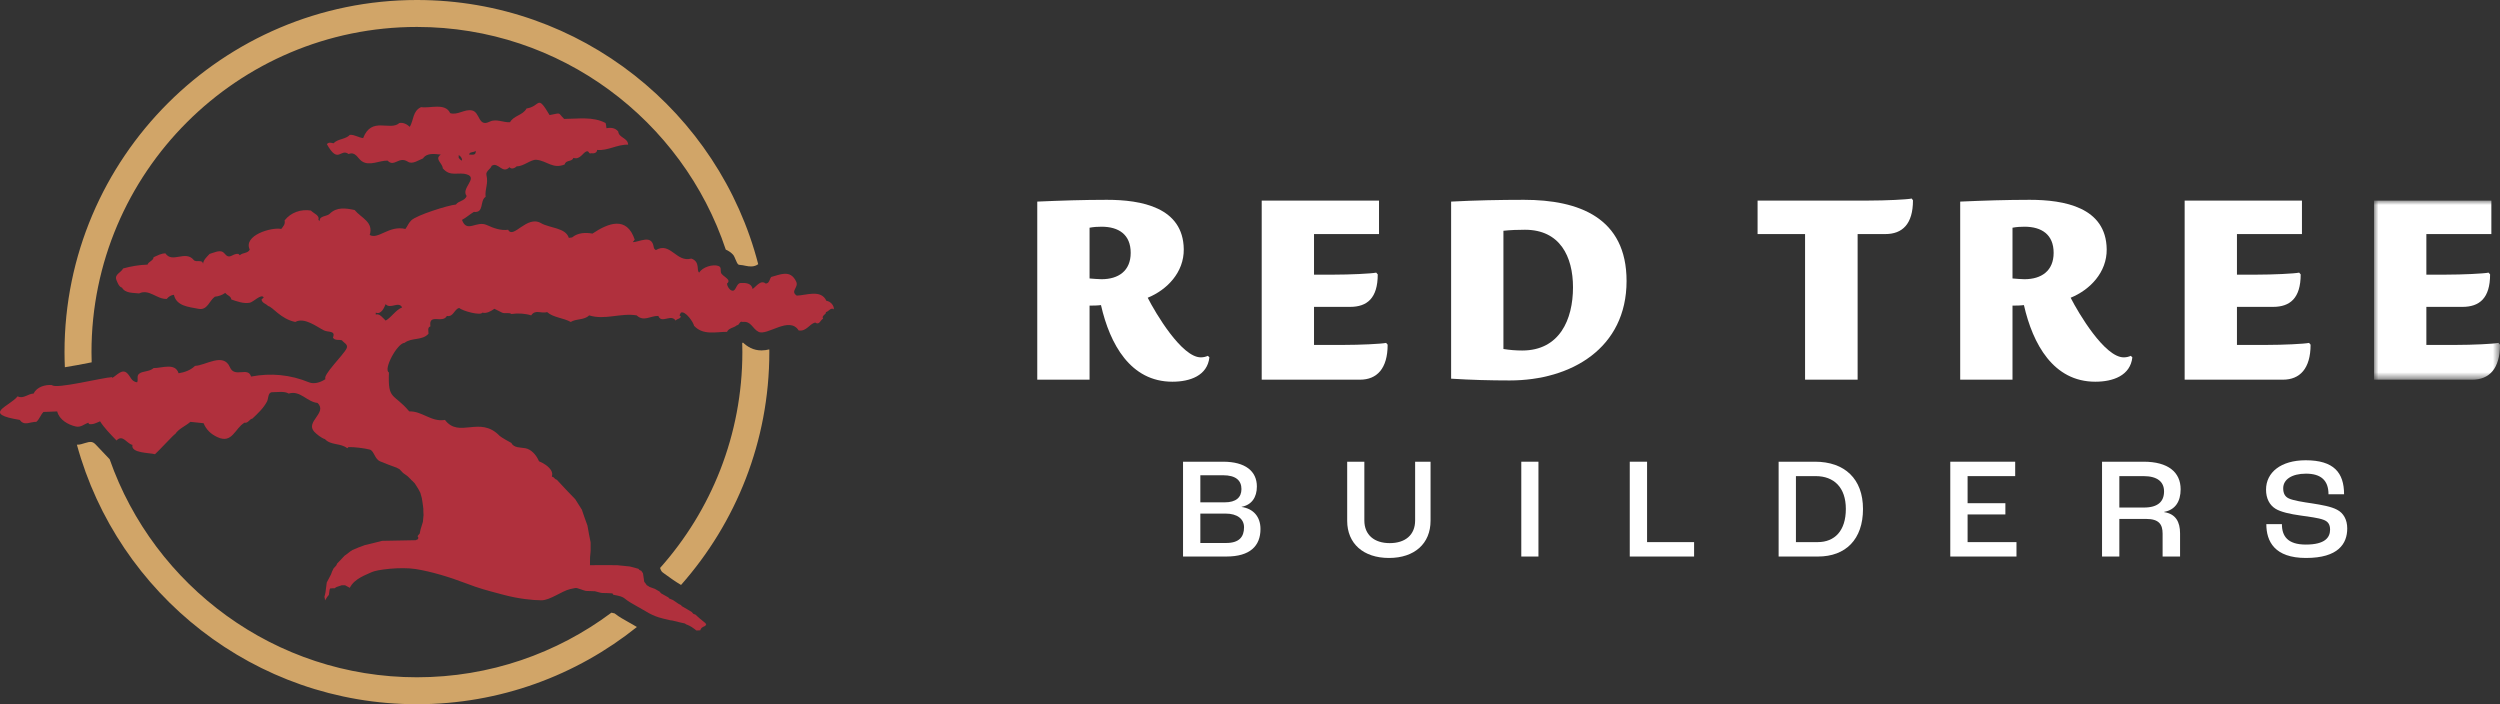 <?xml version="1.0" encoding="UTF-8"?>
<svg xmlns="http://www.w3.org/2000/svg" xmlns:xlink="http://www.w3.org/1999/xlink" width="284px" height="80px" viewBox="0 0 284 80" version="1.1">
  <rect x="0" y="0" width="284" height="80" fill="#333333" stroke="none"/>
  <title>Group 31 Copy 3</title>
  <defs>
    <polygon id="path-1" points="0 0 14.307 0 14.307 20.347 0 20.347"></polygon>
  </defs>
  <g id="Wireframe" stroke="none" stroke-width="1" fill="none" fill-rule="evenodd">
    <g id="Group-31-Copy-3" transform="translate(-0, 0)">
      <path d="M125.13,25.754 C124.669,25.754 124.236,25.782 123.774,25.869 L123.774,31.633 C124.236,31.662 124.669,31.719 125.13,31.719 C127.063,31.719 128.447,30.768 128.447,28.722 C128.447,26.647 127.091,25.754 125.13,25.754 M133.178,43.363 C128.419,43.363 126.082,39.097 125.072,34.659 C124.64,34.717 124.149,34.717 123.774,34.717 L123.774,43.132 L117.833,43.132 L117.833,22.901 C120.486,22.785 123.082,22.699 125.736,22.699 C129.63,22.699 134.418,23.535 134.476,28.319 C134.504,30.941 132.572,32.93 130.38,33.823 C131.274,35.581 134.245,40.596 136.409,40.596 C136.697,40.596 136.956,40.538 137.216,40.423 L137.389,40.596 C137.158,42.671 135.197,43.363 133.178,43.363" id="Fill-1" fill="#FFFFFF"></path>
      <path d="M149.272,26.59 L149.272,31.201 L151.435,31.201 C153.397,31.201 155.791,31.085 156.339,30.97 L156.512,31.172 C156.512,33.881 155.301,34.861 153.368,34.861 L149.272,34.861 L149.272,39.184 L152.561,39.184 C154.522,39.184 156.916,39.069 157.464,38.953 L157.637,39.155 C157.637,41.864 156.426,43.132 154.493,43.132 L143.33,43.132 L143.33,22.785 L156.656,22.785 L156.656,26.59 L149.272,26.59 Z" id="Fill-3" fill="#FFFFFF"></path>
      <path d="M173.241,26.1 C172.433,26.1 171.597,26.128 170.789,26.215 L170.789,39.645 C171.482,39.76 172.203,39.818 172.924,39.818 C177.164,39.818 178.693,36.302 178.693,32.642 C178.693,29.155 177.221,26.1 173.241,26.1 M171.51,43.219 C169.289,43.219 167.068,43.161 164.847,43.017 L164.847,22.901 C167.588,22.757 170.385,22.699 173.126,22.699 C179.385,22.699 184.778,24.745 184.778,31.921 C184.778,39.558 178.49,43.219 171.51,43.219" id="Fill-5" fill="#FFFFFF"></path>
      <path d="M214.17,26.59 L211.026,26.59 L211.026,43.132 L205.055,43.132 L205.055,26.59 L199.661,26.59 L199.661,22.785 L212.266,22.785 C214.228,22.785 216.622,22.67 217.17,22.555 L217.314,22.756 C217.314,25.465 216.102,26.59 214.17,26.59" id="Fill-7" fill="#FFFFFF"></path>
      <path d="M229.976,25.754 C229.514,25.754 229.081,25.782 228.62,25.869 L228.62,31.633 C229.081,31.662 229.514,31.719 229.976,31.719 C231.908,31.719 233.293,30.768 233.293,28.722 C233.293,26.647 231.937,25.754 229.976,25.754 M238.024,43.363 C233.264,43.363 230.927,39.097 229.918,34.659 C229.486,34.717 228.995,34.717 228.62,34.717 L228.62,43.132 L222.678,43.132 L222.678,22.901 C225.332,22.785 227.928,22.699 230.582,22.699 C234.476,22.699 239.264,23.535 239.321,28.319 C239.35,30.941 237.418,32.93 235.225,33.823 C236.12,35.581 239.091,40.596 241.254,40.596 C241.542,40.596 241.802,40.538 242.061,40.423 L242.235,40.596 C242.004,42.671 240.042,43.363 238.024,43.363" id="Fill-9" fill="#FFFFFF"></path>
      <path d="M254.118,26.59 L254.118,31.201 L256.281,31.201 C258.242,31.201 260.637,31.085 261.185,30.97 L261.358,31.172 C261.358,33.881 260.147,34.861 258.214,34.861 L254.118,34.861 L254.118,39.184 L257.406,39.184 C259.368,39.184 261.761,39.069 262.31,38.953 L262.483,39.155 C262.483,41.864 261.271,43.132 259.339,43.132 L248.176,43.132 L248.176,22.785 L261.502,22.785 L261.502,26.59 L254.118,26.59 Z" id="Fill-11" fill="#FFFFFF"></path>
      <g id="Group-15" transform="translate(269.693, 22.785)">
        <mask id="mask-2" fill="white">
          <use xlink:href="#path-1"></use>
        </mask>
        <g id="Clip-14"></g>
        <path d="M5.942,3.804 L5.942,8.415 L8.105,8.415 C10.067,8.415 12.461,8.3 13.009,8.185 L13.182,8.387 C13.182,11.095 11.971,12.076 10.038,12.076 L5.942,12.076 L5.942,16.399 L9.23,16.399 C11.192,16.399 13.586,16.283 14.134,16.168 L14.307,16.37 C14.307,19.079 13.095,20.347 11.163,20.347 L0,20.347 L0,0 L13.326,0 L13.326,3.804 L5.942,3.804 Z" id="Fill-13" fill="#FFFFFF" mask="url(#mask-2)"></path>
      </g>
      <path d="M139.291,61.683 C140.766,61.683 141.323,60.995 141.323,59.898 C141.323,58.965 140.569,58.343 139.226,58.343 L136.359,58.343 L136.359,61.683 L139.291,61.683 Z M139.128,57.066 C140.406,57.066 141.028,56.51 141.028,55.56 C141.028,54.594 140.406,53.988 138.931,53.988 L136.359,53.988 L136.359,57.066 L139.128,57.066 Z M134.393,52.45 L138.947,52.45 C141.47,52.45 142.781,53.53 142.781,55.265 C142.781,56.493 142.191,57.361 141.045,57.573 L141.045,57.59 C142.388,57.787 143.191,58.703 143.191,60.095 C143.191,62.026 141.995,63.221 139.324,63.221 L134.393,63.221 L134.393,52.45 Z" id="Fill-16" fill="#FFFFFF"></path>
      <path d="M153.04,59.162 L153.04,52.45 L154.99,52.45 L154.99,59.129 C154.99,60.766 156.121,61.699 157.874,61.699 C159.643,61.699 160.758,60.766 160.758,59.129 L160.758,52.45 L162.511,52.45 L162.511,59.162 C162.511,61.748 160.692,63.385 157.792,63.385 C154.875,63.385 153.04,61.748 153.04,59.162" id="Fill-18" fill="#FFFFFF"></path>
      <polygon id="Fill-20" fill="#FFFFFF" points="172.819 63.222 174.768 63.222 174.768 52.45 172.819 52.45"></polygon>
      <polygon id="Fill-22" fill="#FFFFFF" points="185.141 52.45 187.107 52.45 187.107 61.585 192.449 61.585 192.449 63.222 185.141 63.222"></polygon>
      <path d="M206.492,61.584 C208.426,61.584 209.688,60.291 209.688,57.819 C209.688,55.364 208.328,54.087 206.263,54.087 L204.018,54.087 L204.018,61.584 L206.492,61.584 Z M202.052,52.45 L206.181,52.45 C209.556,52.45 211.637,54.398 211.637,57.819 C211.637,61.273 209.671,63.222 206.525,63.222 L202.052,63.222 L202.052,52.45 Z" id="Fill-23" fill="#FFFFFF"></path>
      <polygon id="Fill-24" fill="#FFFFFF" points="221.552 52.45 228.925 52.45 228.925 54.087 223.518 54.087 223.518 57.164 227.811 57.164 227.811 58.441 223.518 58.441 223.518 61.585 229.072 61.585 229.072 63.222 221.552 63.222"></polygon>
      <path d="M243.559,57.656 C245.148,57.656 245.836,56.968 245.836,55.822 C245.836,54.741 245.082,54.087 243.509,54.087 L240.757,54.087 L240.757,57.656 L243.559,57.656 Z M238.791,52.45 L243.526,52.45 C246.295,52.45 247.72,53.644 247.72,55.577 C247.72,56.968 247.114,57.917 245.853,58.147 L245.853,58.179 C247.163,58.376 247.655,59.293 247.655,60.586 L247.655,63.222 L245.672,63.222 L245.672,60.618 C245.672,59.538 245.23,58.949 243.788,58.949 L240.757,58.949 L240.757,63.222 L238.791,63.222 L238.791,52.45 Z" id="Fill-25" fill="#FFFFFF"></path>
      <path d="M257.455,59.538 L259.224,59.538 C259.224,60.913 259.88,61.863 261.944,61.863 C264.14,61.863 264.697,61.044 264.697,60.16 C264.697,59.571 264.451,59.227 263.943,59.047 C263.402,58.834 262.239,58.687 261.305,58.556 C260.224,58.409 259.077,58.163 258.487,57.787 C257.831,57.377 257.422,56.641 257.422,55.626 C257.422,53.661 259.11,52.286 261.928,52.286 C265.123,52.286 266.286,53.694 266.286,56.149 L264.517,56.149 C264.517,54.561 263.648,53.808 261.961,53.808 C260.338,53.808 259.372,54.48 259.372,55.462 C259.372,56.067 259.584,56.428 260.011,56.624 C260.486,56.853 261.699,57.05 262.632,57.181 C263.763,57.361 264.811,57.541 265.483,57.901 C266.22,58.278 266.646,59.031 266.646,60.029 C266.646,61.764 265.63,63.385 261.961,63.385 C258.389,63.385 257.455,61.503 257.455,59.538" id="Fill-26" fill="#FFFFFF"></path>
      <path d="M72.028,71.037 C71.752,70.874 71.437,70.688 71.041,70.472 C70.369,70.105 70.022,69.839 69.816,69.681 C69.749,69.661 69.639,69.635 69.456,69.6 C63.289,74.207 55.639,76.939 47.363,76.939 C31.244,76.939 17.504,66.577 12.457,52.171 C11.954,51.643 11.448,51.118 10.951,50.583 C10.801,50.423 10.635,50.253 10.419,50.216 C9.946,50.135 9.346,50.516 8.832,50.516 C8.799,50.516 8.767,50.512 8.734,50.511 C13.366,67.484 28.928,80 47.363,80 C56.808,80 65.497,76.713 72.351,71.227 C72.244,71.165 72.137,71.102 72.028,71.037" id="Fill-27" fill="#D1A568"></path>
      <path d="M10.073,41.226 C10.191,41.203 10.304,41.181 10.413,41.16 C10.401,40.775 10.393,40.388 10.393,40 C10.393,19.632 26.977,3.061 47.363,3.061 C63.677,3.061 77.556,13.675 82.448,28.355 C82.76,28.489 83.046,28.684 83.275,28.933 C83.501,29.181 83.658,29.902 83.886,30.053 C83.931,30.082 83.988,30.086 84.041,30.089 C84.499,30.116 84.931,30.295 85.397,30.267 C85.66,30.252 85.926,30.169 86.133,30.01 C81.681,12.772 65.987,0 47.363,0 C25.288,0 7.329,17.944 7.329,40 C7.329,40.575 7.344,41.147 7.368,41.717 C8.19,41.595 9.268,41.384 10.073,41.226" id="Fill-28" fill="#D1A568"></path>
      <path d="M86.507,39.806 C86.066,39.806 85.653,39.714 85.279,39.532 C84.915,39.354 84.629,39.13 84.407,38.919 C84.376,38.935 84.347,38.948 84.317,38.962 C84.327,39.307 84.333,39.653 84.333,40 C84.333,49.403 80.796,57.995 74.985,64.522 C74.993,64.545 75.003,64.57 75.011,64.591 C75.049,64.695 75.083,64.802 75.148,64.891 C75.211,64.977 75.297,65.041 75.382,65.103 C76.016,65.563 76.675,66.048 77.367,66.45 C83.605,59.394 87.396,50.132 87.396,40 C87.396,39.897 87.393,39.795 87.392,39.692 C87.107,39.761 86.813,39.806 86.507,39.806" id="Fill-29" fill="#D1A568"></path>
      <path d="M43.81,36.419 C43.53,36.163 43.131,35.575 42.686,35.733 L42.686,35.515 C43.3,35.767 43.636,34.967 43.81,34.549 C44.344,35.176 45.292,34.164 45.682,34.923 C44.909,35.238 44.517,36.018 43.81,36.419 L43.81,36.419 Z M53.293,17.561 C53.322,17.19 53.862,17.36 54.042,17.124 C54.079,17.691 53.72,17.557 53.293,17.561 L53.293,17.561 Z M52.482,18.246 C52.264,18.153 52.264,18.09 52.107,17.935 L52.107,17.623 C52.232,17.654 52.451,17.904 52.482,18.09 L52.482,18.246 Z M93.88,34.175 C93.259,32.839 91.61,33.55 90.51,33.582 C89.735,33.056 90.765,32.674 90.448,31.993 C89.779,30.553 88.56,31.23 87.609,31.463 C87.407,31.711 87.401,32.216 86.985,32.211 C86.403,31.746 85.917,32.552 85.488,32.835 C85.403,32.163 84.685,32.117 84.146,32.148 C83.565,32.183 83.643,33.306 83.023,32.959 C82.809,32.839 82.587,32.454 82.587,32.211 C83.193,31.744 82.006,31.39 81.9,30.964 C81.833,30.695 81.976,30.347 81.62,30.216 C80.972,29.978 79.78,30.355 79.437,30.964 C79.073,30.784 79.59,29.726 78.531,29.374 C76.838,29.859 76.154,27.428 74.507,28.408 C74.343,28.321 74.286,28.21 74.257,28.034 C74.018,26.585 72.643,27.508 71.886,27.504 L72.105,27.223 C71.199,24.506 69.102,25.335 67.3,26.538 C66.516,26.387 65.626,26.436 64.992,26.974 L64.617,27.021 C64.267,25.86 62.435,25.92 61.467,25.353 C59.845,24.404 58.315,27.211 57.723,26.101 C56.907,26.222 56.051,25.911 55.321,25.571 C54.109,25.009 53.045,26.532 52.482,24.979 C52.959,24.724 53.361,24.354 53.823,24.075 C55.048,24.206 54.47,22.794 55.165,22.361 C55.067,21.417 55.502,20.927 55.258,19.867 C55.161,19.445 55.741,19.208 55.851,18.838 C56.615,18.345 57.054,19.827 57.879,18.994 C58.094,19.268 58.489,19.105 58.69,18.901 C59.505,18.899 60.298,18.098 60.936,18.153 C62.124,18.256 62.79,19.24 64.149,18.682 C64.289,18.133 64.948,18.423 65.148,17.935 C65.942,18.203 66.243,17.218 66.708,17.186 C66.923,17.171 66.902,17.536 67.144,17.405 C67.419,17.46 67.833,17.387 67.831,17.031 C69.047,17.154 70.139,16.381 71.356,16.438 C71.328,15.643 70.293,15.668 70.233,14.942 C69.896,14.521 69.389,14.467 68.891,14.568 C68.884,14.368 68.847,14.169 68.798,13.976 C67.359,13.21 65.645,13.507 64.087,13.508 C63.314,12.774 63.877,12.8 62.433,13.072 C60.969,10.617 61.438,12.087 59.814,12.324 C59.408,13.102 58.355,13.116 57.941,13.883 C57.172,13.939 56.373,13.452 55.633,13.819 C54.293,14.485 54.569,12.735 53.605,12.542 C52.764,12.373 51.977,13.119 51.14,12.853 C50.581,11.639 48.85,12.339 47.834,12.168 C46.867,12.62 47.013,13.621 46.554,14.412 C46.226,14.114 45.827,13.89 45.369,13.976 C44.304,14.932 42.22,13.175 41.252,15.69 C40.734,15.627 40.288,15.288 39.754,15.316 C39.245,15.852 38.391,15.746 37.882,16.282 C37.608,16.212 37.348,16.127 37.133,16.376 C38.44,18.722 38.674,16.793 39.597,17.498 C40.386,17.187 40.603,17.963 41.095,18.308 C41.962,18.916 43.097,18.219 44.028,18.246 C44.795,19.048 45.294,17.697 46.336,18.371 C46.864,18.712 47.567,18.172 48.052,17.997 C48.508,17.327 49.393,17.493 50.08,17.561 C49.306,18.075 50.289,18.545 50.298,19.119 C51.155,20.131 52.029,19.512 53.012,19.805 C54.372,20.209 52.318,21.392 53.012,22.267 C52.796,22.851 52.111,22.788 51.795,23.234 C50.89,23.32 47.308,24.441 46.711,25.042 C46.401,25.353 46.31,25.665 46.056,26.008 C44.189,25.566 42.975,27.244 42,26.694 C42.466,25.211 41.041,24.774 40.284,23.857 C39.247,23.642 38.253,23.489 37.445,24.293 C37.133,24.604 36.254,24.499 36.322,25.104 L36.166,24.979 C36.355,24.457 35.583,24.228 35.324,23.919 C34.202,23.733 33.03,24.129 32.329,25.042 C32.418,25.491 32.201,25.678 31.954,26.008 C30.814,25.781 27.614,26.747 28.367,28.346 C28.182,28.809 27.55,28.672 27.244,29 L27.088,28.844 C26.691,28.805 26.545,28.968 26.214,29.094 C25.747,29.271 25.598,28.806 25.31,28.626 C24.918,28.381 24.207,28.736 23.813,28.844 C23.507,29.178 23.125,29.489 23.064,29.967 C22.984,29.419 22.276,29.861 22.003,29.53 C21.058,28.385 19.575,29.947 18.79,28.782 C18.304,28.783 17.881,29.032 17.449,29.219 C17.415,29.647 16.873,29.687 16.763,30.06 C15.822,30.09 14.891,30.247 13.986,30.497 C13.746,30.992 12.951,31.156 13.236,31.837 C13.362,32.134 13.514,32.58 13.861,32.679 C14.241,33.344 15.145,33.248 15.795,33.333 C16.952,32.785 17.817,34.016 18.946,33.957 C19.145,33.7 19.43,33.522 19.757,33.489 C20.036,34.78 21.455,34.867 22.533,35.079 C23.572,35.283 23.744,34.191 24.405,33.707 C24.819,33.668 25.252,33.514 25.59,33.271 C25.786,33.557 26.243,33.619 26.277,34.019 C26.947,34.244 27.644,34.516 28.367,34.393 C28.776,34.323 29.714,33.306 29.958,33.801 L29.709,34.019 C29.763,34.445 30.22,34.483 30.458,34.767 C30.964,34.837 31.873,36.235 33.546,36.575 C34.587,35.999 35.977,37.126 36.821,37.541 C37.295,37.774 38.162,37.523 37.82,38.352 C38.04,38.724 38.511,38.552 38.849,38.663 C39.044,38.937 39.581,39.127 39.379,39.568 C39.033,40.321 36.611,42.629 36.978,43.059 C36.474,43.414 35.711,43.68 35.106,43.433 C32.98,42.564 30.789,42.345 28.523,42.778 C28.18,41.61 26.654,42.978 26.121,41.719 C25.392,39.997 23.333,41.533 22.159,41.562 C21.628,42.066 20.998,42.287 20.287,42.404 C19.917,41.161 18.347,41.838 17.449,41.812 C16.971,42.253 16.184,42.126 15.795,42.466 C15.488,42.735 15.744,43.115 15.577,43.433 C14.902,43.337 14.857,42.798 14.454,42.404 C13.856,41.82 13.24,42.691 12.738,42.934 L12.738,42.84 C11.691,42.881 6.308,44.247 5.906,43.744 C5.12,43.679 4.181,43.95 3.815,44.71 C3.2,44.716 2.625,45.363 2.006,45.023 C0.993,46.24 -2.084,47 2.256,47.703 C2.736,48.432 3.459,47.897 4.128,47.922 C4.489,47.616 4.61,47.132 4.938,46.799 L6.498,46.737 C6.726,47.676 7.729,48.255 8.62,48.452 C9.168,48.572 9.548,48.197 10.024,48.015 L10.118,48.171 C10.574,48.255 10.961,48.031 11.365,47.859 C11.888,48.672 12.571,49.347 13.236,50.041 C13.942,49.296 14.399,50.403 15.046,50.54 C14.834,51.501 17.018,51.42 17.605,51.6 C17.986,51.275 19.8,49.298 19.913,49.293 C20.304,48.695 21.1,48.389 21.629,47.922 L23.126,48.077 C23.444,48.841 23.974,49.327 24.717,49.667 C26.393,50.435 26.675,48.664 27.775,48.015 C28.201,48.103 28.311,47.615 28.679,47.547 C29.289,46.969 29.936,46.368 30.332,45.615 C30.503,45.292 30.421,44.55 30.925,44.555 C31.477,44.56 32.32,44.409 32.797,44.71 C34.105,44.307 34.881,45.669 36.073,45.771 C37.24,46.899 34.646,47.901 35.698,49.043 C35.958,49.325 36.548,49.786 36.915,49.886 C37.57,50.602 38.714,50.323 39.441,50.914 L39.597,50.789 C40.228,50.769 41.393,50.916 42,51.07 C42.495,51.195 42.555,52.157 43.186,52.41 C43.863,52.682 44.452,52.921 45.076,53.135 C45.08,53.138 45.077,53.141 45.081,53.144 C45.203,53.192 45.3,53.265 45.397,53.313 C45.543,53.459 45.663,53.604 45.785,53.726 C45.98,53.871 46.174,53.993 46.319,54.114 C46.448,54.242 46.582,54.371 46.713,54.499 C46.712,54.51 46.712,54.52 46.711,54.53 C46.727,54.544 46.756,54.56 46.79,54.577 C46.904,54.689 47.018,54.802 47.12,54.914 C47.557,55.594 47.557,55.594 47.751,55.982 C47.824,56.2 47.873,56.394 47.921,56.589 C47.994,57.001 48.042,57.389 48.091,57.777 C48.091,58.019 48.091,58.262 48.115,58.505 C48.091,58.771 48.067,59.038 48.042,59.281 C47.751,60.203 47.751,60.203 47.678,60.615 C47.581,60.712 47.509,60.809 47.436,60.906 C47.484,60.979 47.509,61.051 47.533,61.1 C47.509,61.173 47.484,61.221 47.46,61.27 C47.363,61.295 47.29,61.319 47.242,61.367 C45.931,61.391 44.668,61.416 43.407,61.44 C42.751,61.609 42.095,61.779 41.441,61.925 C40.955,62.095 40.469,62.289 40.033,62.483 C39.669,62.701 39.474,62.919 39.159,63.114 C38.867,63.429 38.576,63.72 38.285,64.036 C38.26,64.133 38.237,64.181 38.188,64.253 C38.066,64.375 37.994,64.472 37.896,64.569 C37.702,64.957 37.702,64.957 37.606,65.248 C37.435,65.564 37.266,65.88 37.12,66.17 C36.974,67.383 36.974,67.383 36.852,67.796 C36.901,67.965 36.925,68.087 36.925,68.207 C37.168,67.796 37.168,67.796 37.362,67.577 C37.435,66.971 37.435,66.971 37.508,66.849 C37.677,66.825 37.872,66.825 38.018,66.825 C38.212,66.679 38.212,66.679 38.819,66.486 L39.207,66.486 C39.402,66.607 39.571,66.679 39.741,66.777 C40.246,65.709 41.673,65.272 42.23,64.994 C42.786,64.716 45.501,64.368 47.241,64.647 C48.981,64.925 51.069,65.551 52.879,66.246 C53.696,66.56 54.311,66.766 54.897,66.941 C55.105,67.001 55.314,67.061 55.518,67.116 C55.536,67.123 55.548,67.127 55.565,67.133 C56.053,67.267 56.564,67.398 57.194,67.568 C58.87,68.019 60.535,68.193 61.509,68.193 C62.484,68.193 63.806,67.15 64.764,66.922 C65.723,66.694 65.407,66.803 66.381,67.081 C66.446,67.099 66.505,67.115 66.562,67.13 C66.901,67.139 67.241,67.151 67.58,67.164 C67.794,67.229 68.008,67.276 68.223,67.336 C68.286,67.344 68.353,67.352 68.424,67.362 C68.817,67.366 69.195,67.385 69.57,67.407 C69.619,67.48 69.643,67.529 69.667,67.553 C69.665,67.556 69.662,67.558 69.66,67.561 C71.225,67.849 70.586,67.899 72.019,68.68 C73.55,69.515 73.94,69.93 75.36,70.279 C75.672,70.356 75.924,70.414 76.148,70.465 C76.213,70.472 76.285,70.48 76.367,70.488 C76.852,70.609 77.338,70.731 77.799,70.827 C77.853,70.867 77.911,70.901 77.967,70.938 C78.003,70.951 78.036,70.961 78.075,70.975 C78.395,71.09 78.761,71.341 79.108,71.625 C79.254,71.62 79.401,71.604 79.546,71.604 C79.595,71.483 79.644,71.386 79.717,71.313 C79.862,71.217 80.008,71.143 80.129,71.095 C80.153,71.022 80.178,70.973 80.227,70.925 C80.178,70.876 80.153,70.804 80.129,70.779 C79.717,70.463 79.352,70.149 78.988,69.809 C78.892,69.785 78.842,69.761 78.77,69.736 C78.696,69.639 78.648,69.591 78.576,69.518 C78.188,69.3 77.823,69.057 77.459,68.863 C77.411,68.79 77.386,68.766 77.363,68.742 C77.144,68.645 77.144,68.645 76.44,68.159 C76.294,68.087 76.149,68.038 76.027,67.989 C75.978,67.916 75.954,67.892 75.93,67.869 C75.639,67.699 75.372,67.553 75.105,67.407 C75.031,67.31 74.983,67.262 74.911,67.189 C74.717,67.068 74.546,66.995 74.401,66.898 C74.182,66.825 73.964,66.728 73.794,66.679 C73.672,66.582 73.576,66.534 73.478,66.486 C73.381,66.316 73.284,66.219 73.187,66.098 C73.139,65.758 73.09,65.418 73.042,65.127 C72.969,65.006 72.896,64.908 72.847,64.836 C72.75,64.812 72.677,64.763 72.629,64.739 C72.581,64.69 72.556,64.666 72.531,64.618 C72.192,64.521 71.852,64.423 71.537,64.351 C71.051,64.302 70.565,64.253 70.105,64.206 C69.061,64.206 68.041,64.181 67.021,64.206 C67.021,63.308 67.021,63.308 67.094,62.604 L67.094,61.609 C66.949,60.955 66.852,60.325 66.731,59.693 C66.512,59.087 66.294,58.505 66.099,57.898 C65.833,57.486 65.59,57.098 65.347,56.71 C64.618,55.982 63.94,55.23 63.259,54.502 C63.187,54.478 63.114,54.453 63.065,54.405 C62.992,54.332 62.919,54.259 62.871,54.211 C62.794,54.192 62.747,54.169 62.695,54.138 C62.764,53.901 62.746,53.645 62.589,53.407 C62.296,52.96 61.81,52.651 61.231,52.401 C60.906,51.64 60.332,51.035 59.658,50.914 C59.148,50.822 58.352,50.89 58.097,50.322 C57.88,50.22 56.892,49.652 56.755,49.512 C54.507,47.174 52.166,49.844 50.548,47.703 C48.998,47.976 47.945,46.675 46.492,46.737 C44.691,44.598 44.051,45.525 44.184,42.311 C43.512,42.006 45.105,38.99 45.962,38.944 C46.766,38.321 47.965,38.714 48.676,37.915 C48.695,37.622 48.515,37.212 48.895,37.073 C48.673,35.536 50.281,36.804 50.766,35.889 C51.504,36.052 51.611,35.097 52.17,34.985 C52.534,35.329 54.618,35.885 54.79,35.515 C55.282,35.644 55.776,35.348 56.163,35.079 L57.037,35.515 C57.354,35.668 57.829,35.46 58.097,35.671 C58.829,35.562 59.637,35.603 60.344,35.827 C60.822,35.103 61.504,35.665 62.153,35.453 C62.853,36.084 64.013,36.107 64.836,36.575 C65.478,36.174 66.36,36.39 66.926,35.827 C68.712,36.391 70.519,35.523 72.323,35.827 C73.141,36.587 73.877,35.863 74.787,35.889 C75.143,36.822 76.222,35.617 76.753,36.419 C76.91,36.188 77.264,36.257 77.346,35.952 L77.189,35.827 L77.346,35.515 C77.868,35.258 78.802,36.665 78.843,37.011 C79.884,38.113 81.255,37.698 82.587,37.697 C82.8,37.243 83.368,37.253 83.709,36.949 C84.003,36.972 84.001,36.41 84.365,36.575 C85.347,36.442 85.47,37.354 86.174,37.697 C87.167,38.181 89.673,35.864 90.729,37.541 C91.63,37.67 91.905,36.826 92.601,36.637 C93.084,36.983 93.179,36.363 93.505,36.201 C93.278,35.831 93.91,35.722 93.817,35.453 C94.14,35.413 94.373,34.868 94.722,35.141 C94.769,34.693 94.321,34.218 93.88,34.175 L93.88,34.175 Z" id="Fill-30" fill="#B0303D"></path>
    </g>
  </g>
</svg>
